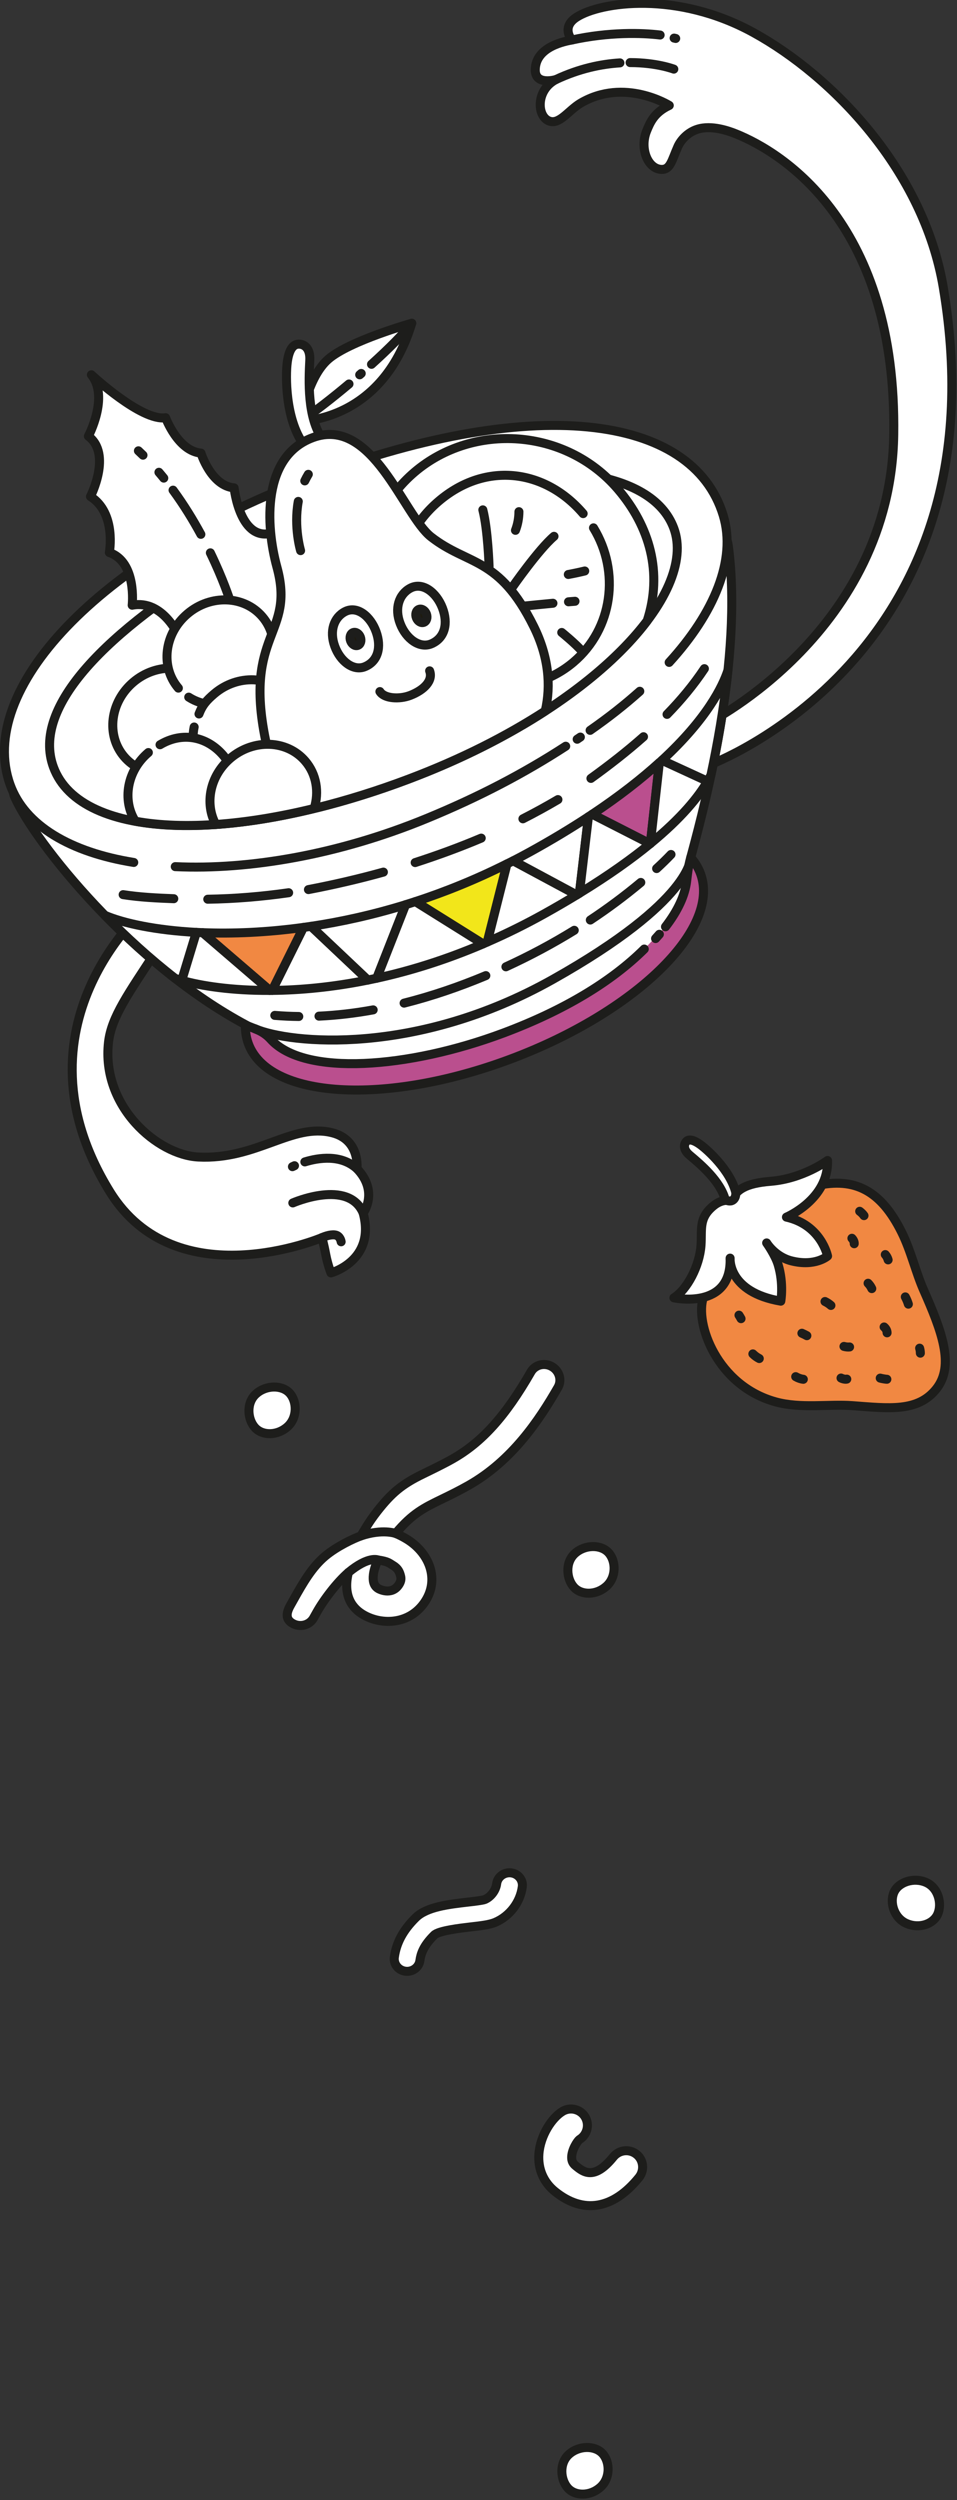 <?xml version="1.0" encoding="UTF-8" standalone="no"?>
<!DOCTYPE svg PUBLIC "-//W3C//DTD SVG 1.1//EN" "http://www.w3.org/Graphics/SVG/1.1/DTD/svg11.dtd">
<svg width="100%" height="100%" viewBox="0 0 1593 4159" version="1.1" xmlns="http://www.w3.org/2000/svg" xmlns:xlink="http://www.w3.org/1999/xlink" xml:space="preserve" xmlns:serif="http://www.serif.com/" style="fill-rule:evenodd;clip-rule:evenodd;stroke-linecap:round;stroke-linejoin:round;stroke-miterlimit:10;">
    <rect x="0" y="0" width="1593" height="4159" fill="#333333" stroke="none"/>
    <g transform="matrix(1,0,0,1,-2290.24,-48827.6)">
        <g transform="matrix(8.333,0,0,8.333,0,0)">
            <g transform="matrix(0.723,-0.691,-0.691,-0.723,397.359,6173.16)">
                <path d="M-3.122,-1.261C-5.821,-1.173 -8.014,0.872 -7.94,3.11C-7.866,5.345 -5.819,7.907 -3.122,7.817C-0.423,7.728 1.892,5.503 1.817,3.266C1.743,1.029 -0.423,-1.35 -3.122,-1.261" style="fill:white;fill-rule:nonzero;"/>
            </g>
        </g>
        <g transform="matrix(8.333,0,0,8.333,0,0)">
            <g transform="matrix(0.723,-0.691,-0.691,-0.723,397.359,6173.16)">
                <path d="M-3.122,-1.261C-5.821,-1.173 -8.014,0.872 -7.94,3.11C-7.866,5.345 -5.819,7.907 -3.122,7.817C-0.423,7.728 1.892,5.503 1.817,3.266C1.743,1.029 -0.423,-1.35 -3.122,-1.261Z" style="fill:none;fill-rule:nonzero;stroke:rgb(29,29,27);stroke-width:1.8px;"/>
            </g>
        </g>
        <g transform="matrix(8.333,0,0,8.333,0,0)">
            <g transform="matrix(0.723,-0.691,-0.691,-0.723,333.654,6141.31)">
                <path d="M-3.122,-1.261C-5.821,-1.173 -8.014,0.872 -7.94,3.11C-7.866,5.345 -5.819,7.907 -3.122,7.817C-0.423,7.728 1.892,5.503 1.817,3.266C1.743,1.029 -0.423,-1.35 -3.122,-1.261" style="fill:white;fill-rule:nonzero;"/>
            </g>
        </g>
        <g transform="matrix(8.333,0,0,8.333,0,0)">
            <g transform="matrix(0.723,-0.691,-0.691,-0.723,333.654,6141.31)">
                <path d="M-3.122,-1.261C-5.821,-1.173 -8.014,0.872 -7.94,3.11C-7.866,5.345 -5.819,7.907 -3.122,7.817C-0.423,7.728 1.892,5.503 1.817,3.266C1.743,1.029 -0.423,-1.35 -3.122,-1.261Z" style="fill:none;fill-rule:nonzero;stroke:rgb(29,29,27);stroke-width:1.8px;"/>
            </g>
        </g>
        <g transform="matrix(8.333,0,0,8.333,0,0)">
            <g transform="matrix(1,0,0,1,376.582,6253.26)">
                <path d="M0,-19.833C0.119,-19.835 0.233,-19.828 0.351,-19.816C1.766,-19.646 2.771,-18.401 2.59,-17.039C2.195,-13.958 0.079,-11.175 -2.805,-9.942C-3.918,-9.462 -5.597,-9.269 -7.716,-9.024C-9.792,-8.782 -14.107,-8.282 -15.006,-7.389C-17.206,-5.217 -17.682,-3.606 -17.861,-2.32C-18.043,-0.956 -19.339,0.002 -20.75,-0.174C-22.159,-0.352 -23.153,-1.602 -22.97,-2.964C-22.576,-5.864 -21.218,-8.377 -18.696,-10.873C-16.521,-13.022 -12.168,-13.525 -8.328,-13.972C-7.065,-14.115 -5.345,-14.315 -4.888,-14.499C-3.673,-15.019 -2.699,-16.315 -2.529,-17.649C-2.364,-18.903 -1.265,-19.819 0,-19.833" style="fill:white;fill-rule:nonzero;"/>
            </g>
        </g>
        <g transform="matrix(8.333,0,0,8.333,0,0)">
            <g transform="matrix(1,0,0,1,376.582,6253.26)">
                <path d="M0,-19.833C0.119,-19.835 0.233,-19.828 0.351,-19.816C1.766,-19.646 2.771,-18.401 2.59,-17.039C2.195,-13.958 0.079,-11.175 -2.805,-9.942C-3.918,-9.462 -5.597,-9.269 -7.716,-9.024C-9.792,-8.782 -14.107,-8.282 -15.006,-7.389C-17.206,-5.217 -17.682,-3.606 -17.861,-2.32C-18.043,-0.956 -19.339,0.002 -20.75,-0.174C-22.159,-0.352 -23.153,-1.602 -22.97,-2.964C-22.576,-5.864 -21.218,-8.377 -18.696,-10.873C-16.521,-13.022 -12.168,-13.525 -8.328,-13.972C-7.065,-14.115 -5.345,-14.315 -4.888,-14.499C-3.673,-15.019 -2.699,-16.315 -2.529,-17.649C-2.364,-18.903 -1.265,-19.819 0,-19.833Z" style="fill:none;fill-rule:nonzero;stroke:rgb(29,29,27);stroke-width:1.8px;"/>
            </g>
        </g>
        <g transform="matrix(8.333,0,0,8.333,0,0)">
            <g transform="matrix(0.723,-0.691,-0.691,-0.723,396.161,6353.02)">
                <path d="M-3.122,-1.262C-5.821,-1.173 -8.014,0.871 -7.941,3.11C-7.866,5.344 -5.82,7.907 -3.122,7.817C-0.423,7.727 1.891,5.502 1.817,3.266C1.743,1.029 -0.424,-1.35 -3.122,-1.262" style="fill:white;fill-rule:nonzero;"/>
            </g>
        </g>
        <g transform="matrix(8.333,0,0,8.333,0,0)">
            <g transform="matrix(0.723,-0.691,-0.691,-0.723,396.161,6353.02)">
                <path d="M-3.122,-1.262C-5.821,-1.173 -8.014,0.871 -7.941,3.11C-7.866,5.344 -5.82,7.907 -3.122,7.817C-0.423,7.727 1.891,5.502 1.817,3.266C1.743,1.029 -0.424,-1.35 -3.122,-1.262Z" style="fill:none;fill-rule:nonzero;stroke:rgb(29,29,27);stroke-width:1.8px;"/>
            </g>
        </g>
        <g transform="matrix(8.333,0,0,8.333,0,0)">
            <g transform="matrix(1,0,0,1,403.105,6288.75)">
                <path d="M0,4.245C-0.11,4.692 -0.323,5.122 -0.633,5.512C-5.785,11.871 -11.734,12.871 -17.382,8.326C-19.688,6.474 -20.833,3.809 -20.617,0.832C-20.351,-2.885 -18.005,-6.421 -15.888,-7.693C-14.33,-8.626 -12.317,-8.123 -11.384,-6.572C-10.46,-5.014 -10.972,-2.996 -12.528,-2.06C-12.926,-1.749 -14.049,-0.068 -14.071,1.464C-14.084,2.209 -13.838,2.725 -13.243,3.197C-11.705,4.446 -9.586,6.148 -5.73,1.388C-4.583,-0.024 -2.516,-0.247 -1.11,0.89C-0.082,1.716 0.307,3.041 0,4.245" style="fill:white;fill-rule:nonzero;"/>
            </g>
        </g>
        <g transform="matrix(8.333,0,0,8.333,0,0)">
            <g transform="matrix(1,0,0,1,403.105,6288.75)">
                <path d="M0,4.245C-0.11,4.692 -0.323,5.122 -0.633,5.512C-5.785,11.871 -11.734,12.871 -17.382,8.326C-19.688,6.474 -20.833,3.809 -20.617,0.832C-20.351,-2.885 -18.005,-6.421 -15.888,-7.693C-14.33,-8.626 -12.317,-8.123 -11.384,-6.572C-10.46,-5.014 -10.972,-2.996 -12.528,-2.06C-12.926,-1.749 -14.049,-0.068 -14.071,1.464C-14.084,2.209 -13.838,2.725 -13.243,3.197C-11.705,4.446 -9.586,6.148 -5.73,1.388C-4.583,-0.024 -2.516,-0.247 -1.11,0.89C-0.082,1.716 0.307,3.041 0,4.245Z" style="fill:none;fill-rule:nonzero;stroke:rgb(29,29,27);stroke-width:1.8px;"/>
            </g>
        </g>
        <g transform="matrix(8.333,0,0,8.333,0,0)">
            <g transform="matrix(1,0,0,1,350.333,6145.04)">
                <path d="M0,25.937C-1.123,28.351 -0.989,29.78 -0.882,30.283C-0.742,30.927 -0.42,31.371 0.136,31.687C0.161,31.7 2.7,33.107 4.18,30.881C4.564,30.298 4.681,29.762 4.538,29.191C4.333,28.359 4.058,27.65 3.03,27.037C2.218,26.552 2.066,26.243 0,25.937M-17.049,38.605C-18.545,37.755 -18.29,36.419 -17.468,34.974C-17.272,34.627 -17.077,34.276 -16.877,33.919C-14.946,30.459 -13.135,27.34 -10.522,25.156C-8.171,23.196 -4.828,21.637 -3.393,21.132C-2.835,20.248 -1.94,18.52 -0.142,16.224C2.692,12.605 4.774,10.817 9.02,8.769C10.5,8.047 13.056,6.816 14.874,5.785C20.791,2.442 25.48,-2.758 30.562,-11.603C31.389,-13.043 33.275,-13.516 34.761,-12.657C36.248,-11.805 36.789,-9.942 35.958,-8.505C32.215,-1.984 26.796,6.135 18.069,11.067C16.083,12.19 14.39,13.009 12.896,13.734C9.216,15.516 6.89,16.641 3.537,20.643C4.262,20.937 4.969,21.307 5.67,21.722C8.162,23.215 9.935,25.479 10.539,27.936C11.08,30.14 10.681,32.34 9.38,34.298C6.388,38.807 0.854,39.012 -2.834,36.916C-4.956,35.711 -7.076,33.293 -5.901,28.437C-8.209,30.438 -10.81,33.859 -12.245,36.431C-12.451,36.799 -12.653,37.164 -12.859,37.526C-13.679,38.97 -15.556,39.453 -17.049,38.605" style="fill:white;fill-rule:nonzero;"/>
            </g>
        </g>
        <g transform="matrix(8.333,0,0,8.333,0,0)">
            <g transform="matrix(1,0,0,1,350.333,6145.04)">
                <path d="M0,25.937C-1.123,28.351 -0.989,29.78 -0.882,30.283C-0.742,30.927 -0.42,31.371 0.136,31.687C0.161,31.7 2.7,33.107 4.18,30.881C4.564,30.298 4.681,29.762 4.538,29.191C4.333,28.359 4.058,27.65 3.03,27.037C2.218,26.552 2.066,26.243 0,25.937ZM-17.049,38.605C-18.545,37.755 -18.29,36.419 -17.468,34.974C-17.272,34.627 -17.077,34.276 -16.877,33.919C-14.946,30.459 -13.135,27.34 -10.522,25.156C-8.171,23.196 -4.828,21.637 -3.393,21.132C-2.835,20.248 -1.94,18.52 -0.142,16.224C2.692,12.605 4.774,10.817 9.02,8.769C10.5,8.047 13.056,6.816 14.874,5.785C20.791,2.442 25.48,-2.758 30.562,-11.603C31.389,-13.043 33.275,-13.516 34.761,-12.657C36.248,-11.805 36.789,-9.942 35.958,-8.505C32.215,-1.984 26.796,6.135 18.069,11.067C16.083,12.19 14.39,13.009 12.896,13.734C9.216,15.516 6.89,16.641 3.537,20.643C4.262,20.937 4.969,21.307 5.67,21.722C8.162,23.215 9.935,25.479 10.539,27.936C11.08,30.14 10.681,32.34 9.38,34.298C6.388,38.807 0.854,39.012 -2.834,36.916C-4.956,35.711 -7.076,33.293 -5.901,28.437C-8.209,30.438 -10.81,33.859 -12.245,36.431C-12.451,36.799 -12.653,37.164 -12.859,37.526C-13.679,38.97 -15.556,39.453 -17.049,38.605Z" style="fill:none;fill-rule:nonzero;stroke:rgb(29,29,27);stroke-width:1.8px;"/>
            </g>
        </g>
        <g transform="matrix(8.333,0,0,8.333,0,0)">
            <g transform="matrix(-0.921,0.39,0.39,0.921,344.987,6173.71)">
                <path d="M-5.989,-0.433C-5.989,-0.433 -4.601,-1.945 0.42,-0.433" style="fill:none;fill-rule:nonzero;stroke:rgb(29,29,27);stroke-width:1.8px;"/>
            </g>
        </g>
        <g transform="matrix(8.333,0,0,8.333,0,0)">
            <g transform="matrix(-0.998,0.07,0.07,0.998,346.931,6165.45)">
                <path d="M-6.905,0.72C-6.905,0.72 -4.352,-0.428 0.043,0.72" style="fill:none;fill-rule:nonzero;stroke:rgb(29,29,27);stroke-width:1.8px;"/>
            </g>
        </g>
        <g transform="matrix(8.333,0,0,8.333,0,0)">
            <g transform="matrix(1,0,0,1,304.103,6118.93)">
                <path d="M0,-78.185C0,-78.185 -27.775,-54.624 -7.331,-21.5C5.94,0 35.039,-12.299 35.039,-12.299C35.039,-12.299 35.411,-11.056 35.803,-8.955C36.177,-6.953 36.844,-5.26 36.844,-5.26C36.844,-5.26 45.824,-7.697 43.286,-17.196C43.286,-17.196 46.452,-21.466 42.043,-26.069C42.043,-26.069 42.724,-31.793 37.129,-33.229C29.132,-35.281 22.03,-27.797 10.338,-28.395C2.214,-28.811 -9.053,-38.456 -7.585,-51.327C-7.009,-56.377 -3.537,-61.131 1.684,-69.148" style="fill:white;fill-rule:nonzero;stroke:rgb(29,29,27);stroke-width:1.8px;"/>
            </g>
        </g>
        <g transform="matrix(8.333,0,0,8.333,0,0)">
            <g transform="matrix(0.99,0.143,0.143,-0.99,333.2,6098.68)">
                <path d="M0.276,-0.99C0.276,-0.99 10.59,5.426 14.479,-0.99" style="fill:none;fill-rule:nonzero;stroke:rgb(29,29,27);stroke-width:1.8px;"/>
            </g>
        </g>
        <g transform="matrix(8.333,0,0,8.333,0,0)">
            <g transform="matrix(0.992,0.129,0.129,-0.992,335.764,6090.84)">
                <path d="M0.055,-0.669C2.676,0.522 7.025,1.785 10.556,-0.669" style="fill:white;fill-rule:nonzero;stroke:rgb(29,29,27);stroke-width:1.8px;"/>
            </g>
        </g>
        <g transform="matrix(8.333,0,0,8.333,0,0)">
            <g transform="matrix(0.906,-0.423,-0.423,-0.906,333.316,6092.54)">
                <path d="M-0.021,0.096C-0.021,0.096 0.142,0.101 0.432,0.096" style="fill:white;fill-rule:nonzero;stroke:rgb(29,29,27);stroke-width:1.8px;"/>
            </g>
        </g>
        <g transform="matrix(8.333,0,0,8.333,0,0)">
            <g transform="matrix(1,0,0,1,339.141,6106.74)">
                <path d="M0,-0.115C1.331,-0.689 2.512,-0.832 3.09,-0.492C3.746,-0.107 3.845,0.717 3.845,0.717" style="fill:none;fill-rule:nonzero;stroke:rgb(29,29,27);stroke-width:1.8px;"/>
            </g>
        </g>
        <g transform="matrix(8.333,0,0,8.333,0,0)">
            <g transform="matrix(1,0,0,1,416.513,5857.67)">
                <path d="M0,154.602C0,154.602 59.16,132.907 46.749,59.22C42.832,35.958 24.702,17.106 8.822,8.373C-6.405,0 -21.706,2.237 -26.484,5.299C-29.681,7.338 -27.426,9.857 -27.426,9.857C-28.607,10.091 -34.679,11.107 -34.752,15.799C-34.796,19.023 -30.634,17.762 -30.634,17.762C-34.564,19.811 -34.463,24.88 -32.125,25.977C-30.007,26.956 -28.175,23.957 -25.716,22.484C-16.922,17.298 -7.982,22.925 -7.982,22.925C-10.971,24.326 -11.818,26.31 -12.527,28.081C-13.905,31.564 -12.264,35.577 -9.575,35.698C-7.754,35.778 -7.505,33.939 -6.26,31.134C-5.734,29.956 -4.408,28.329 -2.352,27.677C0.463,26.785 3.922,28.034 5.255,28.566C14.881,32.41 37.497,46.715 36.858,88.684C36.264,127.825 -0.018,146.094 -0.018,146.094" style="fill:white;fill-rule:nonzero;stroke:rgb(29,29,27);stroke-width:1.8px;"/>
            </g>
        </g>
        <g transform="matrix(8.333,0,0,8.333,0,0)">
            <g transform="matrix(-0.968,0.252,0.252,0.968,386.503,5876.99)">
                <path d="M-13.005,-1.664C-9.385,-2.372 -4.912,-2.624 0.213,-1.664" style="fill:white;fill-rule:nonzero;stroke:rgb(29,29,27);stroke-width:1.8px;"/>
            </g>
        </g>
        <g transform="matrix(8.333,0,0,8.333,0,0)">
            <g transform="matrix(-0.989,-0.148,-0.148,0.989,400.853,5871.4)">
                <path d="M-8.779,0.655C-8.779,0.655 -5.22,-0.131 0.049,0.655" style="fill:white;fill-rule:nonzero;stroke:rgb(29,29,27);stroke-width:1.8px;"/>
            </g>
        </g>
        <g transform="matrix(8.333,0,0,8.333,0,0)">
            <g transform="matrix(-0.998,0.056,0.056,0.998,389.11,5867.38)">
                <path d="M-17.625,0.147C-13.995,-0.501 -7.443,-1.057 0.031,0.147" style="fill:white;fill-rule:nonzero;stroke:rgb(29,29,27);stroke-width:1.8px;"/>
            </g>
        </g>
        <g transform="matrix(8.333,0,0,8.333,0,0)">
            <g transform="matrix(-0.974,-0.226,-0.226,0.974,409.904,5867.27)">
                <path d="M0.229,-0.023C0.229,-0.023 -0.193,-0.026 0.419,-0.023" style="fill:white;fill-rule:nonzero;stroke:rgb(29,29,27);stroke-width:1.8px;"/>
            </g>
        </g>
        <g transform="matrix(8.333,0,0,8.333,0,0)">
            <g transform="matrix(-0.35,-0.937,-0.937,0.35,337.966,6014.52)">
                <path d="M-45.175,-65.134C-56.939,-64.952 -66.476,-43.209 -66.475,-16.571C-66.474,10.066 -56.937,31.512 -45.175,31.33C-33.41,31.149 -23.873,9.406 -23.873,-17.231C-23.875,-43.871 -33.41,-65.317 -45.175,-65.134" style="fill:rgb(186,79,142);fill-rule:nonzero;"/>
            </g>
        </g>
        <g transform="matrix(8.333,0,0,8.333,0,0)">
            <g transform="matrix(-0.35,-0.937,-0.937,0.35,337.966,6014.52)">
                <path d="M-45.175,-65.134C-56.939,-64.952 -66.476,-43.209 -66.475,-16.571C-66.474,10.066 -56.937,31.512 -45.175,31.33C-33.41,31.149 -23.873,9.406 -23.873,-17.231C-23.875,-43.871 -33.41,-65.317 -45.175,-65.134Z" style="fill:none;fill-rule:nonzero;stroke:rgb(29,29,27);stroke-width:1.8px;"/>
            </g>
        </g>
        <g transform="matrix(8.333,0,0,8.333,0,0)">
            <g transform="matrix(1,0,0,1,407.775,5984.31)">
                <path d="M0,60.26C2.419,57.122 3.9,54.014 4.233,51.109C4.615,47.789 4.748,47.54 5.372,45.208C7.997,35.394 15.508,6.898 12.569,-15.656C10.716,-29.883 -25.087,-23.391 -63.742,-7.938C-115.694,12.834 -132.609,28.492 -130.023,34.304C-125.927,43.504 -106.462,67.822 -83.596,79.963C-82.52,80.535 -80.525,80.858 -78.867,82.708C-72.199,90.143 -51.35,88.569 -32.376,81.47C-20.253,76.933 -10.799,71.213 -4.238,64.706" style="fill:white;fill-rule:nonzero;stroke:rgb(29,29,27);stroke-width:1.8px;"/>
            </g>
        </g>
        <g transform="matrix(8.333,0,0,8.333,0,0)">
            <g transform="matrix(0.914,0.406,0.406,-0.914,286.34,6009.62)">
                <path d="M22.88,-14.024C10.593,-17.274 0.038,-16.195 -6.02,-9.827C-19.83,4.687 -8.349,38.154 22.88,69.36C57.644,104.098 88.556,113.057 102.356,97.085C108.414,90.074 108.614,78.507 104.398,65.881" style="fill:white;fill-rule:nonzero;stroke:rgb(29,29,27);stroke-width:1.8px;"/>
            </g>
        </g>
        <g transform="matrix(8.333,0,0,8.333,0,0)">
            <g transform="matrix(1,0,0,1,387.846,6033.25)">
                <path d="M0,-24.728C-8.291,-19.35 -17.272,-14.627 -27.801,-10.295C-45.283,-3.101 -63.204,0 -77.997,-0.687" style="fill:white;fill-rule:nonzero;stroke:rgb(29,29,27);stroke-width:1.8px;"/>
            </g>
        </g>
        <g transform="matrix(8.333,0,0,8.333,0,0)">
            <g transform="matrix(-0.786,0.618,0.618,0.786,396.192,6007.59)">
                <path d="M-11.28,-3.905C-7.187,-3.651 -3.21,-3.648 1.352,-3.905" style="fill:white;fill-rule:nonzero;stroke:rgb(29,29,27);stroke-width:1.8px;"/>
            </g>
        </g>
        <g transform="matrix(8.333,0,0,8.333,0,0)">
            <g transform="matrix(1,0,0,1,357.717,6022.73)">
                <path d="M0,-66.348C25.835,-71.745 47.336,-69.588 51.726,-57.717C56.521,-44.744 35.953,-21.699 -1.216,-7.66C-35.786,5.397 -66.728,4.774 -72.194,-10.021C-76.674,-22.135 -61.42,-37.312 -37.627,-51.535C-23.319,-60.089 -11.015,-63.625 -4.641,-65.153" style="fill:none;fill-rule:nonzero;stroke:rgb(29,29,27);stroke-width:1.8px;"/>
            </g>
        </g>
        <g transform="matrix(8.333,0,0,8.333,0,0)">
            <g transform="matrix(0.666,-0.746,-0.746,-0.666,406.239,6047.06)">
                <path d="M-0.191,0.426C0.194,0.419 0.575,0.42 0.95,0.426" style="fill:white;fill-rule:nonzero;stroke:rgb(29,29,27);stroke-width:1.8px;"/>
            </g>
        </g>
        <g transform="matrix(8.333,0,0,8.333,0,0)">
            <g transform="matrix(-0.829,0.559,0.559,0.829,390.308,6007.27)">
                <path d="M-0.706,-0.216C-0.452,-0.211 -0.196,-0.212 0.066,-0.216" style="fill:white;fill-rule:nonzero;stroke:rgb(29,29,27);stroke-width:1.8px;"/>
            </g>
        </g>
        <g transform="matrix(8.333,0,0,8.333,0,0)">
            <g transform="matrix(1,0,0,1,325.808,6036.23)">
                <path d="M0,28.712C6.982,31.668 32.085,34.228 59.476,18.834C87.501,3.081 87.016,-5.516 87.016,-5.516" style="fill:none;fill-rule:nonzero;stroke:rgb(29,29,27);stroke-width:1.8px;"/>
            </g>
        </g>
        <g transform="matrix(8.333,0,0,8.333,0,0)">
            <g transform="matrix(0.633,-0.774,-0.774,-0.633,412.986,6003.38)">
                <path d="M-2.163,4.563C1.759,4.219 5.716,4.179 9.629,4.563" style="fill:none;fill-rule:nonzero;stroke:rgb(29,29,27);stroke-width:1.8px;"/>
            </g>
        </g>
        <g transform="matrix(8.333,0,0,8.333,0,0)">
            <g transform="matrix(0.784,-0.621,-0.621,-0.784,396.6,6017.31)">
                <path d="M-1.448,4.16C3.014,3.96 7.49,3.915 11.95,4.16" style="fill:none;fill-rule:nonzero;stroke:rgb(29,29,27);stroke-width:1.8px;"/>
            </g>
        </g>
        <g transform="matrix(8.333,0,0,8.333,0,0)">
            <g transform="matrix(0.877,-0.481,-0.481,-0.877,380.648,6024.46)">
                <path d="M-0.491,1.918C2.166,1.839 4.828,1.835 7.487,1.918" style="fill:none;fill-rule:nonzero;stroke:rgb(29,29,27);stroke-width:1.8px;"/>
            </g>
        </g>
        <g transform="matrix(8.333,0,0,8.333,0,0)">
            <g transform="matrix(0.938,-0.347,-0.347,-0.938,359.028,6033.89)">
                <path d="M-0.437,2.441C4.247,2.244 8.942,2.23 13.633,2.441" style="fill:none;fill-rule:nonzero;stroke:rgb(29,29,27);stroke-width:1.8px;"/>
            </g>
        </g>
        <g transform="matrix(8.333,0,0,8.333,0,0)">
            <g transform="matrix(0.974,-0.227,-0.227,-0.974,337.045,6038.8)">
                <path d="M-0.201,1.747C4.916,1.543 10.046,1.531 15.172,1.747" style="fill:none;fill-rule:nonzero;stroke:rgb(29,29,27);stroke-width:1.8px;"/>
            </g>
        </g>
        <g transform="matrix(8.333,0,0,8.333,0,0)">
            <g transform="matrix(0.997,-0.08,-0.08,-0.997,316.421,6039.71)">
                <path d="M-0.026,0.646C5.359,0.298 10.774,0.309 16.177,0.646" style="fill:none;fill-rule:nonzero;stroke:rgb(29,29,27);stroke-width:1.8px;"/>
            </g>
        </g>
        <g transform="matrix(8.333,0,0,8.333,0,0)">
            <g transform="matrix(0.997,0.08,0.08,-0.997,299.486,6037.75)">
                <path d="M-0.016,-0.407C3.354,-0.662 6.748,-0.547 10.131,-0.406" style="fill:none;fill-rule:nonzero;stroke:rgb(29,29,27);stroke-width:1.8px;"/>
            </g>
        </g>
        <g transform="matrix(8.333,0,0,8.333,0,0)">
            <g transform="matrix(0.715,-0.699,-0.699,-0.715,407.396,6033.55)">
                <path d="M-0.574,1.406C0.765,1.364 2.109,1.357 3.449,1.406" style="fill:none;fill-rule:nonzero;stroke:rgb(29,29,27);stroke-width:1.8px;"/>
            </g>
        </g>
        <g transform="matrix(8.333,0,0,8.333,0,0)">
            <g transform="matrix(0.802,-0.597,-0.597,-0.802,395.997,6045.49)">
                <path d="M-1.243,3.752C2.943,3.522 7.142,3.52 11.33,3.753" style="fill:none;fill-rule:nonzero;stroke:rgb(29,29,27);stroke-width:1.8px;"/>
            </g>
        </g>
        <g transform="matrix(8.333,0,0,8.333,0,0)">
            <g transform="matrix(0.882,-0.471,-0.471,-0.882,378.424,6055.35)">
                <path d="M-0.914,3.65C4.235,3.337 9.409,3.332 14.567,3.65" style="fill:none;fill-rule:nonzero;stroke:rgb(29,29,27);stroke-width:1.8px;"/>
            </g>
        </g>
        <g transform="matrix(8.333,0,0,8.333,0,0)">
            <g transform="matrix(0.948,-0.319,-0.319,-0.948,356.862,6062.27)">
                <path d="M-0.449,2.744C5.275,2.298 11.039,2.334 16.776,2.744" style="fill:none;fill-rule:nonzero;stroke:rgb(29,29,27);stroke-width:1.8px;"/>
            </g>
        </g>
        <g transform="matrix(8.333,0,0,8.333,0,0)">
            <g transform="matrix(0.993,-0.115,-0.115,-0.993,338.667,6063.03)">
                <path d="M-0.036,0.627C3.59,0.376 7.233,0.389 10.866,0.627" style="fill:none;fill-rule:nonzero;stroke:rgb(29,29,27);stroke-width:1.8px;"/>
            </g>
        </g>
        <g transform="matrix(8.333,0,0,8.333,0,0)">
            <g transform="matrix(0.999,0.046,0.046,-0.999,329.739,6062.15)">
                <path d="M-0.003,-0.11C1.595,-0.168 3.195,-0.167 4.795,-0.11" style="fill:none;fill-rule:nonzero;stroke:rgb(29,29,27);stroke-width:1.8px;"/>
            </g>
        </g>
        <g transform="matrix(8.333,0,0,8.333,0,0)">
            <g transform="matrix(0.848,0.53,0.53,-0.848,359.454,6034.76)">
                <path d="M1.148,-4.921L17.08,-4.921C17.256,-4.669 17.429,-4.407 17.604,-4.151L12.672,11.163C9.072,5.253 5.183,-0.1 1.148,-4.921Z" style="fill:rgb(242,230,26);fill-rule:nonzero;stroke:rgb(29,29,27);stroke-width:1.8px;"/>
            </g>
        </g>
        <g transform="matrix(8.333,0,0,8.333,0,0)">
            <g transform="matrix(0.891,0.454,0.454,-0.891,392.872,6018.82)">
                <path d="M1.732,-2.805L14.708,-2.805C14.717,-2.785 14.726,-2.766 14.733,-2.745L8.99,12.46C7.3,8.013 4.959,2.938 1.732,-2.805Z" style="fill:rgb(186,79,142);fill-rule:nonzero;stroke:rgb(29,29,27);stroke-width:1.8px;"/>
            </g>
        </g>
        <g transform="matrix(8.333,0,0,8.333,0,0)">
            <g transform="matrix(0.287,-0.958,-0.958,-0.287,423.985,6004.21)">
                <path d="M-11.687,3.937C-5.383,4.449 1.906,5.286 9.305,6.687C5.991,6.774 -1.086,7.877 -11.687,14.162L-13.08,4.229C-12.587,4.11 -12.121,4.012 -11.687,3.937Z" style="fill:white;fill-rule:nonzero;stroke:rgb(29,29,27);stroke-width:1.8px;"/>
            </g>
        </g>
        <g transform="matrix(8.333,0,0,8.333,0,0)">
            <g transform="matrix(-0.99,-0.138,-0.138,0.99,412.684,6028.35)">
                <path d="M7.913,-16.082C8.062,-15.901 8.21,-15.722 8.362,-15.539L7.913,0.708C2.438,-5.23 -0.321,-9.852 -1.69,-13.188L7.913,-16.082Z" style="fill:white;fill-rule:nonzero;stroke:rgb(29,29,27);stroke-width:1.8px;"/>
            </g>
        </g>
        <g transform="matrix(8.333,0,0,8.333,0,0)">
            <g transform="matrix(-0.646,0.763,0.763,0.646,315.786,6046.01)">
                <path d="M10.072,-17.649C10.642,-11.665 10.888,-5.258 10.617,1.186C10.458,1.581 10.272,2.005 10.072,2.442L0.867,-1.521C5.79,-8.007 8.86,-13.747 10.072,-17.649Z" style="fill:white;fill-rule:nonzero;stroke:rgb(29,29,27);stroke-width:1.8px;"/>
            </g>
        </g>
        <g transform="matrix(8.333,0,0,8.333,0,0)">
            <g transform="matrix(1,0,0,1,376.117,6046.99)">
                <path d="M0,-14.975L-3.937,0.624C-0.214,-1 3.585,-2.86 7.445,-5.011C9.761,-6.301 11.915,-7.558 13.932,-8.784L1.245,-15.599C0.829,-15.385 0.415,-15.183 0,-14.975Z" style="fill:white;fill-rule:nonzero;stroke:rgb(29,29,27);stroke-width:1.8px;"/>
            </g>
        </g>
        <g transform="matrix(8.333,0,0,8.333,0,0)">
            <g transform="matrix(-0.445,0.896,0.896,0.445,345.781,6050.65)">
                <path d="M-0.736,-11.896L13.3,-11.896C10.748,-6.884 7.356,-1.37 2.938,4.314L-1.611,-10.624C-1.313,-11.049 -1.025,-11.472 -0.736,-11.896Z" style="fill:white;fill-rule:nonzero;stroke:rgb(29,29,27);stroke-width:1.8px;"/>
            </g>
        </g>
        <g transform="matrix(8.333,0,0,8.333,0,0)">
            <g transform="matrix(1,0,0,1,380.59,6031.14)">
                <path d="M0,-1.459C-1.078,-0.866 -2.154,-0.298 -3.229,0.256L9.458,7.071C9.637,6.962 9.813,6.854 9.99,6.746L11.789,-8.53C8.3,-6.239 4.397,-3.877 0,-1.459" style="fill:white;fill-rule:nonzero;"/>
            </g>
        </g>
        <g transform="matrix(8.333,0,0,8.333,0,0)">
            <g transform="matrix(1,0,0,1,380.59,6031.14)">
                <path d="M0,-1.459C-1.078,-0.866 -2.154,-0.298 -3.229,0.256L9.458,7.071C9.637,6.962 9.813,6.854 9.99,6.746L11.789,-8.53C8.3,-6.239 4.397,-3.877 0,-1.459Z" style="fill:none;fill-rule:nonzero;stroke:rgb(29,29,27);stroke-width:1.8px;"/>
            </g>
        </g>
        <g transform="matrix(8.333,0,0,8.333,0,0)">
            <g transform="matrix(0.727,0.687,0.687,-0.727,341.757,6038.87)">
                <path d="M0.38,-7.357L15.996,-7.357C16.339,-6.872 16.68,-6.377 17.021,-5.876L11.147,8.751C7.769,2.778 4.116,-2.596 0.38,-7.357Z" style="fill:white;fill-rule:nonzero;stroke:rgb(29,29,27);stroke-width:1.8px;"/>
            </g>
        </g>
        <g transform="matrix(8.333,0,0,8.333,0,0)">
            <g transform="matrix(-0.366,0.931,0.931,0.366,369.022,6045.25)">
                <path d="M0.08,-14.102L15.843,-14.102C12.064,-8.464 7.409,-2.631 1.703,3.148L-1.211,-12.516C-0.774,-13.045 -0.343,-13.573 0.08,-14.102Z" style="fill:white;fill-rule:nonzero;stroke:rgb(29,29,27);stroke-width:1.8px;"/>
            </g>
        </g>
        <g transform="matrix(8.333,0,0,8.333,0,0)">
            <g transform="matrix(0.758,0.652,0.652,-0.758,321.18,6040.45)">
                <path d="M-0.984,-7.83L16.697,-7.83C16.815,-7.727 16.936,-7.617 17.054,-7.513L13.592,6.089C8.65,0.499 3.662,-4.146 -0.984,-7.83Z" style="fill:rgb(241,136,66);fill-rule:nonzero;stroke:rgb(29,29,27);stroke-width:1.8px;"/>
            </g>
        </g>
        <g transform="matrix(8.333,0,0,8.333,0,0)">
            <g transform="matrix(-0.117,0.993,0.993,0.117,405.593,6025.63)">
                <path d="M-1.461,-13.477L13.92,-13.477C9.676,-8.083 5.854,-3.879 2.459,-0.609L-2.046,-12.779C-1.852,-13.006 -1.655,-13.246 -1.461,-13.477Z" style="fill:white;fill-rule:nonzero;stroke:rgb(29,29,27);stroke-width:1.8px;"/>
            </g>
        </g>
        <g transform="matrix(8.333,0,0,8.333,0,0)">
            <g transform="matrix(-0.291,0.957,0.957,0.291,327.211,6047.57)">
                <path d="M2.024,-13.127L12.046,-13.127C11.956,-9.03 11.088,-2.979 8.84,4.282L1.716,-11.9C1.825,-12.316 1.923,-12.721 2.024,-13.127Z" style="fill:white;fill-rule:nonzero;stroke:rgb(29,29,27);stroke-width:1.8px;"/>
            </g>
        </g>
        <g transform="matrix(8.333,0,0,8.333,0,0)">
            <g transform="matrix(1,0,0,1,310.722,5946.52)">
                <path d="M0,40.352C0,40.352 -3.187,32.64 -9.479,33.852C-9.479,33.852 -8.492,25.239 -14.039,23.337C-14.039,23.337 -12.578,15.478 -17.81,12.151C-17.81,12.151 -13.473,3.67 -18.229,0.102C-18.229,0.102 -14.041,-7.757 -17.629,-12.151C-17.629,-12.151 -7.598,-2.813 -2.8,-3.581C-2.8,-3.581 -0.334,3.089 4.263,3.482C4.263,3.482 6.286,10.034 10.884,10.427C10.884,10.427 12.092,21.806 18.962,19.276L26.469,34.233C26.469,34.233 28.359,49.996 27.916,49.875C27.472,49.756 17.038,52.503 17.038,52.503L0,40.352Z" style="fill:white;fill-rule:nonzero;stroke:rgb(29,29,27);stroke-width:1.8px;"/>
            </g>
        </g>
        <g transform="matrix(8.333,0,0,8.333,0,0)">
            <g transform="matrix(-0.648,-0.762,-0.762,0.648,297.16,6001.68)">
                <path d="M-8.384,-18.128C-13.975,-18.145 -18.507,-13.233 -18.507,-7.156C-18.506,-1.079 -13.976,3.862 -8.384,3.878C-2.795,3.896 1.738,-1.017 1.737,-7.093C1.738,-13.17 -2.794,-18.111 -8.384,-18.128" style="fill:white;fill-rule:nonzero;"/>
            </g>
        </g>
        <g transform="matrix(8.333,0,0,8.333,0,0)">
            <g transform="matrix(-0.648,-0.762,-0.762,0.648,297.16,6001.68)">
                <ellipse cx="-8.384" cy="-7.125" rx="10.122" ry="11.02" style="fill:none;stroke:rgb(29,29,27);stroke-width:1.8px;"/>
            </g>
        </g>
        <g transform="matrix(8.333,0,0,8.333,0,0)">
            <g transform="matrix(0.648,0.762,0.762,-0.648,307.884,5987.97)">
                <path d="M8.495,-3.827C2.904,-3.844 -1.628,1.067 -1.627,7.144C-1.628,13.221 2.904,18.162 8.495,18.18C14.085,18.197 18.616,13.285 18.617,7.207C18.617,2.152 15.479,-2.117 11.206,-3.42" style="fill:white;fill-rule:nonzero;stroke:rgb(29,29,27);stroke-width:1.8px;"/>
            </g>
        </g>
        <g transform="matrix(8.333,0,0,8.333,0,0)">
            <g transform="matrix(1,0,0,1,398.271,5991.39)">
                <path d="M0,-34.185C-10.404,-46.352 -28.877,-47.575 -40.62,-37.595C-52.363,-27.615 -53.449,-9.661 -43.044,2.506C-36.772,9.84 -27.758,13.39 -19.013,12.873C-7.804,6.269 0.648,-1.018 5.849,-7.911C8.979,-17.485 6.377,-26.727 0,-34.185" style="fill:white;fill-rule:nonzero;"/>
            </g>
        </g>
        <g transform="matrix(8.333,0,0,8.333,0,0)">
            <g transform="matrix(1,0,0,1,398.271,5991.39)">
                <path d="M0,-34.185C-10.404,-46.352 -28.877,-47.575 -40.62,-37.595C-52.363,-27.615 -53.449,-9.661 -43.044,2.506C-36.772,9.84 -27.758,13.39 -19.013,12.873C-7.804,6.269 0.648,-1.018 5.849,-7.911C8.979,-17.485 6.377,-26.727 0,-34.185Z" style="fill:none;fill-rule:nonzero;stroke:rgb(29,29,27);stroke-width:1.8px;"/>
            </g>
        </g>
        <g transform="matrix(8.333,0,0,8.333,0,0)">
            <g transform="matrix(1,0,0,1,314.588,6009.4)">
                <path d="M0,-7.315C0.669,-9.057 1.497,-10.026 3.056,-11.351C7.687,-15.286 14.386,-15.031 18.019,-10.782C21.653,-6.533 20.844,0.101 16.213,4.036C11.583,7.971 4.883,7.717 1.25,3.468C-0.772,1.103 -1.587,-1.748 -0.964,-4.714" style="fill:white;fill-rule:nonzero;stroke:rgb(29,29,27);stroke-width:1.8px;"/>
            </g>
        </g>
        <g transform="matrix(8.333,0,0,8.333,0,0)">
            <g transform="matrix(-0.581,-0.814,-0.814,0.581,356.515,5966.72)">
                <path d="M-19.963,-31.056C-30.181,-30.329 -38.591,-22.503 -39.463,-12.255C-40.433,-0.853 -31.704,9.228 -19.963,10.264C-8.223,11.299 1.016,3.035 2.269,-8.338C3.67,-21.047 -4.711,-29.99 -16.451,-31.026" style="fill:white;fill-rule:nonzero;stroke:rgb(29,29,27);stroke-width:1.8px;"/>
            </g>
        </g>
        <g transform="matrix(8.333,0,0,8.333,0,0)">
            <g transform="matrix(-0.708,0.706,0.706,0.708,319.313,6014.21)">
                <path d="M7.381,-13.612C12.936,-14.058 17.809,-10.622 18.911,-5.752C16.1,-1.691 12.199,2.475 7.381,6.584C2.005,6.317 -2.416,2.448 -2.809,-2.64C-3.19,-7.596 -0.419,-11.804 4.633,-13.068" style="fill:white;fill-rule:nonzero;stroke:rgb(29,29,27);stroke-width:1.8px;"/>
            </g>
        </g>
        <g transform="matrix(8.333,0,0,8.333,0,0)">
            <g transform="matrix(1,0,0,1,334.93,5924.2)">
                <path d="M0,19.41C0,19.41 16.22,19.532 22.161,-0.122C22.161,-0.122 9.767,3.369 5.515,7.032C1.261,10.694 0,19.41 0,19.41Z" style="fill:white;fill-rule:nonzero;stroke:rgb(29,29,27);stroke-width:1.8px;"/>
            </g>
        </g>
        <g transform="matrix(8.333,0,0,8.333,0,0)">
            <g transform="matrix(-0.792,0.61,0.61,0.792,338.193,5945.78)">
                <path d="M-10.888,-3.707C-6.48,-3.521 -2.114,-3.505 1.262,-3.708" style="fill:none;fill-rule:nonzero;stroke:rgb(29,29,27);stroke-width:1.8px;"/>
            </g>
        </g>
        <g transform="matrix(8.333,0,0,8.333,0,0)">
            <g transform="matrix(-0.753,0.659,0.659,0.753,346.818,5934.44)">
                <path d="M-0.354,-0.133C-0.219,-0.132 -0.085,-0.135 0.05,-0.133" style="fill:none;fill-rule:nonzero;stroke:rgb(29,29,27);stroke-width:1.8px;"/>
            </g>
        </g>
        <g transform="matrix(8.333,0,0,8.333,0,0)">
            <g transform="matrix(-0.7,0.714,0.714,0.7,353.184,5933.92)">
                <path d="M-9.761,-4.1C-7.174,-3.78 -2.938,-3.82 1.722,-4.1" style="fill:none;fill-rule:nonzero;stroke:rgb(29,29,27);stroke-width:1.8px;"/>
            </g>
        </g>
        <g transform="matrix(8.333,0,0,8.333,0,0)">
            <g transform="matrix(1,0,0,1,335.518,5929.42)">
                <path d="M0,18.911C-3.77,13.681 -3.617,4.971 -3.305,2.522C-2.961,-0.182 -2.083,-1.082 -1.156,-1.161C-0.032,-1.256 1.335,-0.494 1.204,2.029C0.992,6.113 0.671,13.498 3.772,17.849C3.191,20.043 1.301,20.167 0,18.911Z" style="fill:white;fill-rule:nonzero;stroke:rgb(29,29,27);stroke-width:1.8px;"/>
            </g>
        </g>
        <g transform="matrix(8.333,0,0,8.333,0,0)">
            <g transform="matrix(1,0,0,1,381.455,5978.73)">
                <path d="M0,5.885C-6.979,-8.183 -13.101,-6.214 -20.505,-12C-26.058,-16.335 -32.188,-36.204 -44.112,-31.823C-54.26,-28.098 -53.583,-14.343 -51.298,-5.974C-47.588,7.597 -57.948,7.113 -53.581,28.517C-52.182,35.369 -48.306,39.667 -43.296,42.089C-37.388,40.623 -31.232,38.709 -24.954,36.338C-14.487,32.385 -5.337,27.717 2.301,22.76C3.486,17.638 2.978,11.888 0,5.885" style="fill:white;fill-rule:nonzero;"/>
            </g>
        </g>
        <g transform="matrix(8.333,0,0,8.333,0,0)">
            <g transform="matrix(1,0,0,1,381.455,5978.73)">
                <path d="M0,5.885C-6.979,-8.183 -13.101,-6.214 -20.505,-12C-26.058,-16.335 -32.188,-36.204 -44.112,-31.823C-54.26,-28.098 -53.583,-14.343 -51.298,-5.974C-47.588,7.597 -57.948,7.113 -53.581,28.517C-52.182,35.369 -48.306,39.667 -43.296,42.089C-37.388,40.623 -31.232,38.709 -24.954,36.338C-14.487,32.385 -5.337,27.717 2.301,22.76C3.486,17.638 2.978,11.888 0,5.885Z" style="fill:none;fill-rule:nonzero;stroke:rgb(29,29,27);stroke-width:1.8px;"/>
            </g>
        </g>
        <g transform="matrix(8.333,0,0,8.333,0,0)">
            <g transform="matrix(0.475,-0.88,-0.88,-0.475,336.482,5955.52)">
                <path d="M-0.391,0.655C0.098,0.678 0.596,0.681 1.099,0.655" style="fill:white;fill-rule:nonzero;stroke:rgb(29,29,27);stroke-width:1.8px;"/>
            </g>
        </g>
        <g transform="matrix(8.333,0,0,8.333,0,0)">
            <g transform="matrix(-0.047,-0.999,-0.999,0.047,339.061,5963.63)">
                <path d="M-5.641,4.445C-5.641,4.445 -0.907,5.624 4.195,4.445" style="fill:white;fill-rule:nonzero;stroke:rgb(29,29,27);stroke-width:1.8px;"/>
            </g>
        </g>
        <g transform="matrix(8.333,0,0,8.333,0,0)">
            <g transform="matrix(-0.578,-0.816,-0.816,0.578,318.803,6010.84)">
                <path d="M-10.366,-13.505C-4.798,-12.993 -0.723,-7.67 -1.261,-1.618C-1.735,3.716 -5.637,7.834 -10.366,8.386C-13.514,3.207 -16.47,-2.81 -19.112,-9.492C-17.04,-12.21 -13.823,-13.823 -10.366,-13.505" style="fill:white;fill-rule:nonzero;"/>
            </g>
        </g>
        <g transform="matrix(8.333,0,0,8.333,0,0)">
            <g transform="matrix(-0.578,-0.816,-0.816,0.578,318.803,6010.84)">
                <path d="M-10.366,-13.505C-4.798,-12.993 -0.723,-7.67 -1.261,-1.618C-1.735,3.716 -5.637,7.834 -10.366,8.386C-13.514,3.207 -16.47,-2.81 -19.112,-9.492C-17.04,-12.21 -13.823,-13.823 -10.366,-13.505Z" style="fill:none;fill-rule:nonzero;stroke:rgb(29,29,27);stroke-width:1.8px;"/>
            </g>
        </g>
        <g transform="matrix(8.333,0,0,8.333,0,0)">
            <g transform="matrix(-0.11,-0.994,-0.994,0.11,377.455,5965.74)">
                <path d="M-6.3,5.644C-6.3,5.644 1.015,5.073 5.056,5.644" style="fill:white;fill-rule:nonzero;stroke:rgb(29,29,27);stroke-width:1.8px;"/>
            </g>
        </g>
        <g transform="matrix(8.333,0,0,8.333,0,0)">
            <g transform="matrix(0.633,-0.774,-0.774,-0.633,382.611,5978.3)">
                <path d="M-2.442,5.154C-2.442,5.154 6.847,5.89 10.878,5.154" style="fill:white;fill-rule:nonzero;stroke:rgb(29,29,27);stroke-width:1.8px;"/>
            </g>
        </g>
        <g transform="matrix(8.333,0,0,8.333,0,0)">
            <g transform="matrix(0.997,-0.079,-0.079,-0.997,388.408,5979.74)">
                <path d="M-0.002,0.051C0.446,0.052 0.885,0.052 1.302,0.052" style="fill:white;fill-rule:nonzero;stroke:rgb(29,29,27);stroke-width:1.8px;"/>
            </g>
        </g>
        <g transform="matrix(8.333,0,0,8.333,0,0)">
            <g transform="matrix(0.995,-0.098,-0.098,-0.995,379.768,5980.8)">
                <path d="M-0.013,0.274C-0.013,0.274 2.38,0.291 5.582,0.274" style="fill:white;fill-rule:nonzero;stroke:rgb(29,29,27);stroke-width:1.8px;"/>
            </g>
        </g>
        <g transform="matrix(8.333,0,0,8.333,0,0)">
            <g transform="matrix(0.183,-0.983,-0.983,-0.183,379.922,5964.24)">
                <path d="M-1.549,1.864C-0.315,1.634 0.997,1.635 2.242,1.864" style="fill:none;fill-rule:nonzero;stroke:rgb(29,29,27);stroke-width:1.8px;"/>
            </g>
        </g>
        <g transform="matrix(8.333,0,0,8.333,0,0)">
            <g transform="matrix(-0.978,0.208,0.208,0.978,388.471,5974.57)">
                <path d="M-3.32,-0.349C-2.311,-0.318 -1.06,-0.318 0.037,-0.349" style="fill:none;fill-rule:nonzero;stroke:rgb(29,29,27);stroke-width:1.8px;"/>
            </g>
        </g>
        <g transform="matrix(8.333,0,0,8.333,0,0)">
            <g transform="matrix(0.734,0.679,0.679,-0.734,388.895,5984.92)">
                <path d="M-0.747,-1.908C-0.747,-1.908 2.815,-1.667 4.873,-1.908" style="fill:none;fill-rule:nonzero;stroke:rgb(29,29,27);stroke-width:1.8px;"/>
            </g>
        </g>
        <g transform="matrix(8.333,0,0,8.333,0,0)">
            <g transform="matrix(-0.723,-0.69,-0.69,0.723,302.917,5949.35)">
                <path d="M-1.092,0.438C-0.67,0.431 -0.248,0.432 0.175,0.438" style="fill:none;fill-rule:nonzero;stroke:rgb(29,29,27);stroke-width:1.8px;"/>
            </g>
        </g>
        <g transform="matrix(8.333,0,0,8.333,0,0)">
            <g transform="matrix(-0.639,-0.769,-0.769,0.639,307.21,5953.67)">
                <path d="M-1.242,0.583C-0.739,0.575 -0.233,0.576 0.273,0.583" style="fill:none;fill-rule:nonzero;stroke:rgb(29,29,27);stroke-width:1.8px;"/>
            </g>
        </g>
        <g transform="matrix(8.333,0,0,8.333,0,0)">
            <g transform="matrix(-0.533,-0.846,-0.846,0.533,314.436,5957.11)">
                <path d="M-7.993,4.411C-4.784,4.202 -1.233,4.15 2.434,4.411" style="fill:none;fill-rule:nonzero;stroke:rgb(29,29,27);stroke-width:1.8px;"/>
            </g>
        </g>
        <g transform="matrix(8.333,0,0,8.333,0,0)">
            <g transform="matrix(-0.382,-0.924,-0.924,0.382,322.344,5971.01)">
                <path d="M-6.956,4.65C-6.956,4.65 -2.845,4.302 3.109,4.65" style="fill:none;fill-rule:nonzero;stroke:rgb(29,29,27);stroke-width:1.8px;"/>
            </g>
        </g>
        <g transform="matrix(8.333,0,0,8.333,0,0)">
            <g transform="matrix(1,0,0,1,360.66,5999.2)">
                <path d="M0,-5.727C0.716,-3.782 -1.077,-1.9 -3.896,-0.816C-6.016,0 -9.056,-0.169 -9.934,-1.588" style="fill:none;fill-rule:nonzero;stroke:rgb(29,29,27);stroke-width:1.8px;"/>
            </g>
        </g>
        <g transform="matrix(8.333,0,0,8.333,0,0)">
            <g transform="matrix(0.933,-0.36,-0.36,-0.933,359.943,5983.52)">
                <path d="M-0.497,-0.093C-1.092,-0.089 -1.573,0.532 -1.571,1.292C-1.573,2.058 -1.09,2.675 -0.497,2.672C0.097,2.67 0.577,2.047 0.578,1.284C0.578,0.522 0.095,-0.094 -0.497,-0.093" style="fill:rgb(30,27,16);fill-rule:nonzero;"/>
            </g>
        </g>
        <g transform="matrix(8.333,0,0,8.333,0,0)">
            <g transform="matrix(0.933,-0.36,-0.36,-0.933,359.943,5983.52)">
                <ellipse cx="-0.498" cy="1.29" rx="1.075" ry="1.385" style="fill:none;stroke:rgb(29,29,27);stroke-width:1.8px;"/>
            </g>
        </g>
        <g transform="matrix(8.333,0,0,8.333,0,0)">
            <g transform="matrix(0.933,-0.36,-0.36,-0.933,362.952,5986.95)">
                <path d="M-2.19,-0.351C-4.739,-0.454 -6.581,2.372 -6.575,5.637C-6.58,8.918 -4.709,11.185 -2.19,11.518C0.628,11.889 2.421,8.832 2.42,5.557C2.42,2.285 0.766,-0.231 -2.19,-0.351Z" style="fill:none;fill-rule:nonzero;stroke:rgb(29,29,27);stroke-width:1.8px;"/>
            </g>
        </g>
        <g transform="matrix(8.333,0,0,8.333,0,0)">
            <g transform="matrix(0.94,-0.34,-0.34,-0.94,346.723,5988.16)">
                <path d="M-0.463,-0.082C-1.042,-0.079 -1.511,0.533 -1.509,1.283C-1.511,2.035 -1.04,2.643 -0.463,2.642C0.114,2.638 0.582,2.025 0.582,1.275C0.582,0.524 0.113,-0.083 -0.463,-0.082" style="fill:rgb(30,27,16);fill-rule:nonzero;"/>
            </g>
        </g>
        <g transform="matrix(8.333,0,0,8.333,0,0)">
            <g transform="matrix(0.94,-0.34,-0.34,-0.94,346.723,5988.16)">
                <ellipse cx="-0.465" cy="1.28" rx="1.047" ry="1.363" style="fill:none;stroke:rgb(29,29,27);stroke-width:1.8px;"/>
            </g>
        </g>
        <g transform="matrix(8.333,0,0,8.333,0,0)">
            <g transform="matrix(0.94,-0.341,-0.341,-0.94,349.544,5991.66)">
                <path d="M-2.042,-0.307C-4.523,-0.409 -6.316,2.373 -6.309,5.588C-6.315,8.818 -4.493,11.05 -2.042,11.377C0.7,11.744 2.447,8.734 2.445,5.51C2.445,2.289 0.835,-0.189 -2.042,-0.307Z" style="fill:none;fill-rule:nonzero;stroke:rgb(29,29,27);stroke-width:1.8px;"/>
            </g>
        </g>
        <g transform="matrix(8.333,0,0,8.333,0,0)">
            <g transform="matrix(1,0,0,1,415.347,6117.5)">
                <path d="M0,1.046C-1.756,6.208 2.703,18.714 14.475,21.928C19.436,23.282 25.051,22.327 29.749,22.671C36.994,23.199 42.811,24.01 46.528,19.332C50.267,14.629 47.547,7.652 43.997,-0.399C42.408,-4.003 41.481,-8.18 39.616,-11.937C35.458,-20.313 30.22,-22.964 22.525,-21.241C22.525,-21.241 16.123,-20.613 9.629,-15.428C3.296,-10.372 0,1.046 0,1.046Z" style="fill:rgb(241,136,66);fill-rule:nonzero;stroke:rgb(29,29,27);stroke-width:1.8px;"/>
            </g>
        </g>
        <g transform="matrix(8.333,0,0,8.333,0,0)">
            <g transform="matrix(1,0,0,1,417.35,6112.09)">
                <path d="M0,-11.808C-3.003,-9.337 -2.247,-7.131 -2.483,-3.872C-2.783,0.192 -5.235,4.89 -7.892,6.556C-7.892,6.556 3.673,9.051 3.333,-1.371C3.333,-1.371 2.791,5.393 13.459,7.223C13.459,7.223 14.082,3.784 12.933,-0.053C12.351,-2.001 10.633,-4.406 10.633,-4.406C10.633,-4.406 12.275,-1.665 15.567,-0.829C20.343,0.383 22.8,-1.781 22.8,-1.781C22.8,-1.781 21.558,-7.986 14.588,-9.556C14.588,-9.556 23.048,-13.132 22.795,-20.859C22.795,-20.859 17.901,-17.224 11.448,-16.708C6.394,-16.304 4.545,-15.022 3.543,-12.824C3.543,-12.824 1.893,-13.365 0,-11.808" style="fill:white;fill-rule:nonzero;"/>
            </g>
        </g>
        <g transform="matrix(8.333,0,0,8.333,0,0)">
            <g transform="matrix(1,0,0,1,417.35,6112.09)">
                <path d="M0,-11.808C-3.003,-9.337 -2.247,-7.131 -2.483,-3.872C-2.783,0.192 -5.235,4.89 -7.892,6.556C-7.892,6.556 3.673,9.051 3.333,-1.371C3.333,-1.371 2.791,5.393 13.459,7.223C13.459,7.223 14.082,3.784 12.933,-0.053C12.351,-2.001 10.633,-4.406 10.633,-4.406C10.633,-4.406 12.275,-1.665 15.567,-0.829C20.343,0.383 22.8,-1.781 22.8,-1.781C22.8,-1.781 21.558,-7.986 14.588,-9.556C14.588,-9.556 23.048,-13.132 22.795,-20.859C22.795,-20.859 17.901,-17.224 11.448,-16.708C6.394,-16.304 4.545,-15.022 3.543,-12.824C3.543,-12.824 1.893,-13.365 0,-11.808Z" style="fill:none;fill-rule:nonzero;stroke:rgb(29,29,27);stroke-width:1.8px;"/>
            </g>
        </g>
        <g transform="matrix(8.333,0,0,8.333,0,0)">
            <g transform="matrix(1,0,0,1,421.814,6089.16)">
                <path d="M0,8.426C-1.134,3.967 -5.688,-0.097 -7.079,-1.101C-8.617,-2.208 -9.444,-2.176 -9.869,-1.728C-10.382,-1.187 -10.555,-0.109 -9.2,1.022C-7.006,2.854 -3.067,6.202 -2.108,9.894C-0.737,10.634 0.109,9.706 0,8.426Z" style="fill:white;fill-rule:nonzero;stroke:rgb(29,29,27);stroke-width:1.8px;"/>
            </g>
        </g>
        <g transform="matrix(8.333,0,0,8.333,0,0)">
            <g transform="matrix(-0.986,-0.169,-0.169,0.986,450.699,6134.57)">
                <path d="M-1.335,0.109C-1.191,0.139 -0.407,0.155 0.01,0.109" style="fill:none;fill-rule:nonzero;stroke:rgb(29,29,27);stroke-width:1.8px;"/>
            </g>
        </g>
        <g transform="matrix(8.333,0,0,8.333,0,0)">
            <g transform="matrix(-0.983,-0.185,-0.185,0.983,442.864,6134.62)">
                <path d="M-1.154,0.042C-0.899,0.158 -0.392,0.166 0.016,0.042" style="fill:none;fill-rule:nonzero;stroke:rgb(29,29,27);stroke-width:1.8px;"/>
            </g>
        </g>
        <g transform="matrix(8.333,0,0,8.333,0,0)">
            <g transform="matrix(-0.946,-0.326,-0.326,0.946,433.915,6134.15)">
                <path d="M-1.563,0.262C-1.097,0.372 -0.492,0.371 0.044,0.262" style="fill:none;fill-rule:nonzero;stroke:rgb(29,29,27);stroke-width:1.8px;"/>
            </g>
        </g>
        <g transform="matrix(8.333,0,0,8.333,0,0)">
            <g transform="matrix(-0.809,-0.588,-0.588,0.809,425.627,6129.55)">
                <path d="M-1.43,0.465C-0.927,0.548 -0.367,0.548 0.151,0.465" style="fill:none;fill-rule:nonzero;stroke:rgb(29,29,27);stroke-width:1.8px;"/>
            </g>
        </g>
        <g transform="matrix(8.333,0,0,8.333,0,0)">
            <g transform="matrix(-0.146,-0.989,-0.989,0.146,459.097,6129.05)">
                <path d="M-0.578,0.499C-0.239,0.453 0.089,0.452 0.431,0.499" style="fill:none;fill-rule:nonzero;stroke:rgb(29,29,27);stroke-width:1.8px;"/>
            </g>
        </g>
        <g transform="matrix(8.333,0,0,8.333,0,0)">
            <g transform="matrix(-0.389,-0.921,-0.921,0.389,456.537,6118.62)">
                <path d="M-1.093,0.726C-0.585,0.675 -0.046,0.674 0.481,0.725" style="fill:none;fill-rule:nonzero;stroke:rgb(29,29,27);stroke-width:1.8px;"/>
            </g>
        </g>
        <g transform="matrix(8.333,0,0,8.333,0,0)">
            <g transform="matrix(-0.471,-0.882,-0.882,0.471,452.301,6110.04)">
                <path d="M-0.884,0.531C-0.512,0.437 -0.073,0.437 0.318,0.531" style="fill:none;fill-rule:nonzero;stroke:rgb(29,29,27);stroke-width:1.8px;"/>
            </g>
        </g>
        <g transform="matrix(8.333,0,0,8.333,0,0)">
            <g transform="matrix(-0.704,-0.71,-0.71,0.704,447.005,6101.19)">
                <path d="M-1.041,0.434C-0.662,0.369 -0.227,0.369 0.181,0.434" style="fill:none;fill-rule:nonzero;stroke:rgb(29,29,27);stroke-width:1.8px;"/>
            </g>
        </g>
        <g transform="matrix(8.333,0,0,8.333,0,0)">
            <g transform="matrix(-0.569,-0.822,-0.822,0.569,448.845,6115.66)">
                <path d="M-1.023,0.536C-0.592,0.459 -0.152,0.459 0.281,0.536" style="fill:none;fill-rule:nonzero;stroke:rgb(29,29,27);stroke-width:1.8px;"/>
            </g>
        </g>
        <g transform="matrix(8.333,0,0,8.333,0,0)">
            <g transform="matrix(-0.453,-0.891,-0.891,0.453,452.129,6124.52)">
                <path d="M-0.951,0.584C-0.574,0.391 -0.083,0.397 0.359,0.584" style="fill:none;fill-rule:nonzero;stroke:rgb(29,29,27);stroke-width:1.8px;"/>
            </g>
        </g>
        <g transform="matrix(8.333,0,0,8.333,0,0)">
            <g transform="matrix(-0.995,-0.096,-0.096,0.995,443.434,6128.33)">
                <path d="M-1.123,0.018C-0.78,0.087 -0.371,0.087 0.004,0.018" style="fill:none;fill-rule:nonzero;stroke:rgb(29,29,27);stroke-width:1.8px;"/>
            </g>
        </g>
        <g transform="matrix(8.333,0,0,8.333,0,0)">
            <g transform="matrix(-0.897,-0.443,-0.443,0.897,435.186,6125.52)">
                <path d="M-1.048,0.245C-0.738,0.227 -0.295,0.227 0.057,0.245" style="fill:none;fill-rule:nonzero;stroke:rgb(29,29,27);stroke-width:1.8px;"/>
            </g>
        </g>
        <g transform="matrix(8.333,0,0,8.333,0,0)">
            <g transform="matrix(-0.834,-0.552,-0.552,0.834,439.953,6119.12)">
                <path d="M-1.302,0.392C-0.87,0.327 -0.349,0.327 0.118,0.391" style="fill:none;fill-rule:nonzero;stroke:rgb(29,29,27);stroke-width:1.8px;"/>
            </g>
        </g>
        <g transform="matrix(8.333,0,0,8.333,0,0)">
            <g transform="matrix(-0.51,-0.86,-0.86,0.51,422.856,6122.1)">
                <path d="M-0.613,0.349C-0.372,0.337 -0.059,0.336 0.199,0.349" style="fill:none;fill-rule:nonzero;stroke:rgb(29,29,27);stroke-width:1.8px;"/>
            </g>
        </g>
        <g transform="matrix(8.333,0,0,8.333,0,0)">
            <g transform="matrix(-0.388,-0.922,-0.922,0.388,445.676,6106.89)">
                <path d="M-0.802,0.556C-0.48,0.393 -0.022,0.399 0.379,0.556" style="fill:none;fill-rule:nonzero;stroke:rgb(29,29,27);stroke-width:1.8px;"/>
            </g>
        </g>
        <g transform="matrix(8.333,0,0,8.333,0,0)">
            <g transform="matrix(0.904,0.428,0.428,-0.904,454.355,6242.37)">
                <path d="M1.934,-0.397C4.632,-0.308 6.826,1.736 6.754,3.974C6.679,6.209 4.633,8.77 1.934,8.681C-0.764,8.592 -3.078,6.367 -3.005,4.131C-2.931,1.893 -0.764,-0.486 1.934,-0.397" style="fill:white;fill-rule:nonzero;"/>
            </g>
        </g>
        <g transform="matrix(8.333,0,0,8.333,0,0)">
            <g transform="matrix(0.904,0.428,0.428,-0.904,454.355,6242.37)">
                <path d="M1.934,-0.397C4.632,-0.308 6.826,1.736 6.754,3.974C6.679,6.209 4.633,8.77 1.934,8.681C-0.764,8.592 -3.078,6.367 -3.005,4.131C-2.931,1.893 -0.764,-0.486 1.934,-0.397Z" style="fill:none;fill-rule:nonzero;stroke:rgb(29,29,27);stroke-width:1.8px;"/>
            </g>
        </g>
    </g>
</svg>
